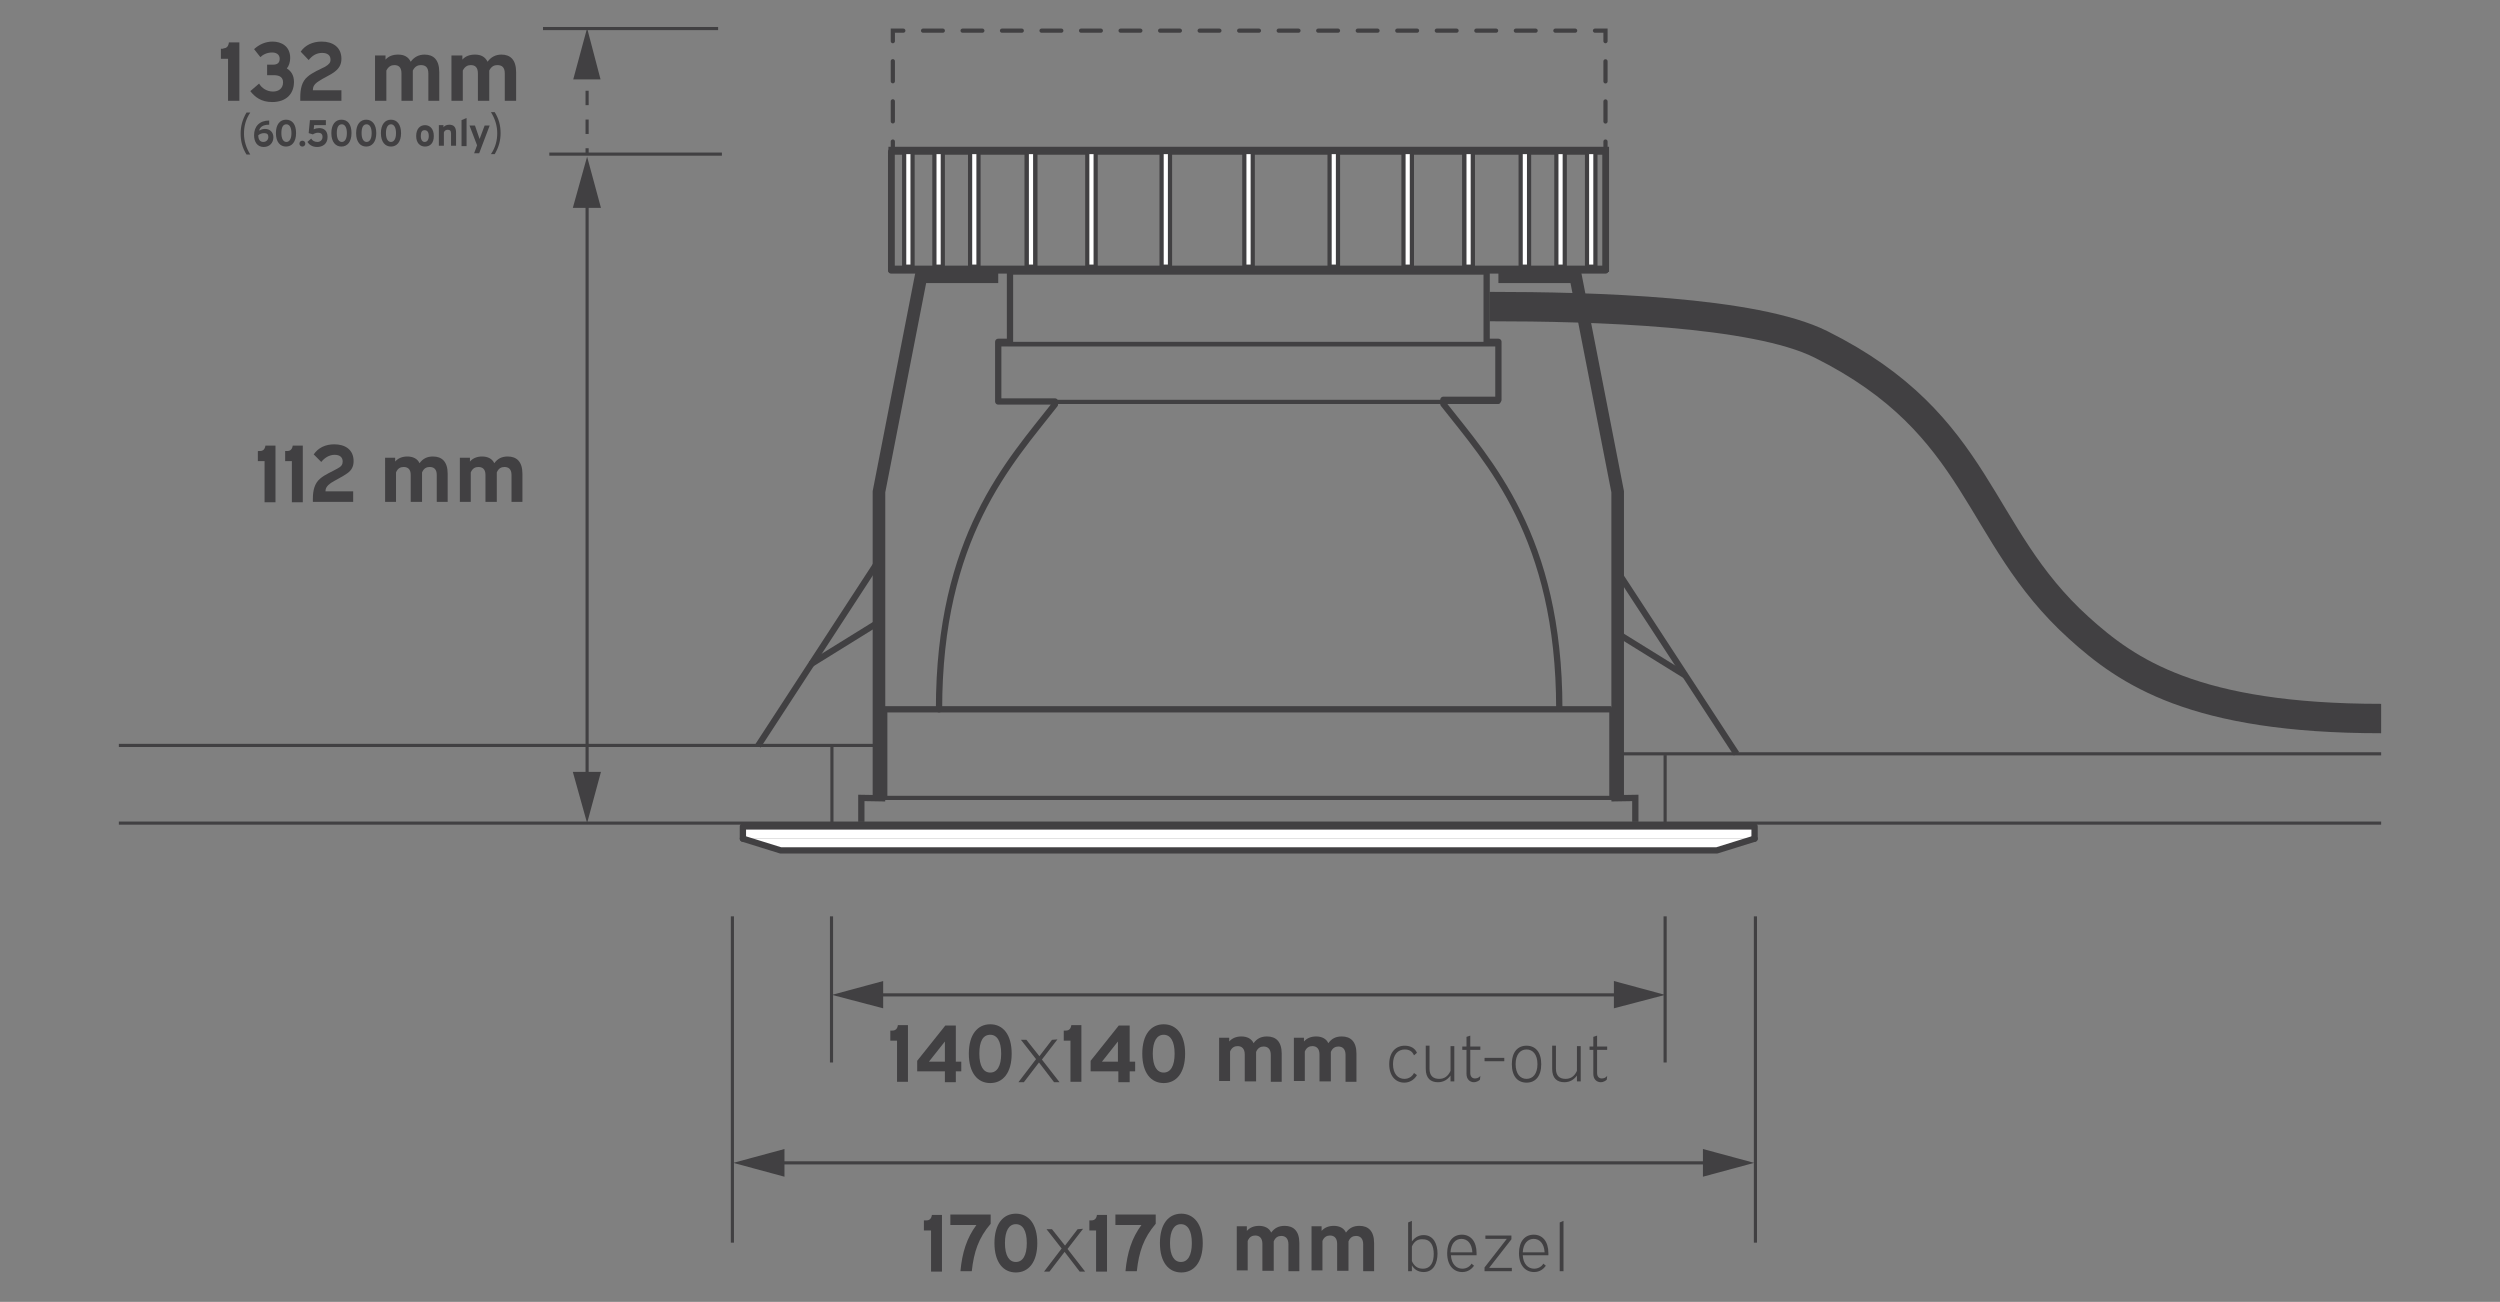 <?xml version="1.0" encoding="UTF-8"?>
<svg xmlns="http://www.w3.org/2000/svg" xmlns:xlink="http://www.w3.org/1999/xlink" version="1.1" id="Layer_1" x="0px" y="0px" viewBox="0 0 595.3 310" style="enable-background:new 0 0 595.3 310;" xml:space="preserve"><rect x="0" y="0" width="595.3" height="310" fill="#808080" stroke="none"/> <style type="text/css"> .st0{fill:none;} .st1{fill:none;stroke:#414042;stroke-width:0.75;stroke-miterlimit:10;} .st2{fill:none;stroke:#414042;stroke-width:0.75;} .st3{fill:#414042;} .st4{display:none;} .st5{display:inline;fill:none;stroke:#414042;stroke-width:7;stroke-linejoin:round;stroke-miterlimit:10;} .st6{display:inline;fill:#FFFFFF;stroke:#414042;stroke-width:1.147;} .st7{fill:none;stroke:#414042;stroke-miterlimit:10;} .st8{fill:none;stroke:#414042;stroke-width:3;stroke-miterlimit:10;} .st9{fill:none;stroke:#414042;stroke-width:1.5;stroke-linecap:round;stroke-linejoin:round;stroke-miterlimit:10;} .st10{fill:none;stroke:#414042;stroke-width:1.5;stroke-miterlimit:10;} .st11{fill:none;stroke:#414042;stroke-linecap:round;stroke-miterlimit:10;} .st12{fill:none;stroke:#414042;stroke-linecap:round;stroke-miterlimit:10;stroke-dasharray:4.777,4.777,4.777,4.777;} .st13{fill:none;stroke:#414042;stroke-linecap:round;stroke-miterlimit:10;stroke-dasharray:4.706,4.706,4.706,4.706;} .st14{fill:none;stroke:#414042;stroke-linecap:round;stroke-miterlimit:10;stroke-dasharray:4.706,4.706,4.706,4.706,4.706,4.706;} .st15{fill:#FFFFFF;stroke:#414042;} .st16{fill:#FFFFFF;stroke:#414042;stroke-width:1.5;stroke-linecap:round;stroke-linejoin:round;stroke-miterlimit:10;} .st17{fill:none;stroke:#414042;stroke-linecap:round;stroke-linejoin:round;stroke-miterlimit:10;} .st18{fill:none;stroke:#414042;stroke-width:7;stroke-linejoin:round;stroke-miterlimit:10;} .st19{fill:none;stroke:#414042;stroke-width:0.75;stroke-dasharray:3.43,3.43;} </style> <rect y="-127.9" class="st0" width="595.3" height="539"></rect> <line class="st1" x1="567" y1="179.5" x2="383.7" y2="179.5"></line> <line class="st1" x1="210.8" y1="177.5" x2="28.3" y2="177.5"></line> <line class="st1" x1="567" y1="196" x2="28.3" y2="196"></line> <line class="st1" x1="198.1" y1="177.8" x2="198.1" y2="196"></line> <line class="st1" x1="396.5" y1="179.8" x2="396.5" y2="196"></line> <line class="st2" x1="174.4" y1="218.2" x2="174.4" y2="295.9"></line> <line class="st2" x1="198" y1="218.2" x2="198" y2="253"></line> <line class="st2" x1="396.5" y1="218.2" x2="396.5" y2="253"></line> <line class="st2" x1="418" y1="218.2" x2="418" y2="295.9"></line> <g> <path class="st3" d="M212.5,245.4c0.8,0,1.2-0.5,1.3-1.3h2.4v13.5h-2.6v-9.8H212v-2.4L212.5,245.4L212.5,245.4z"></path> <path class="st3" d="M227.6,244.1v8.7h1.3v2.3h-1.3v2.6H225v-2.6h-6.6v-2.5l6.7-8.4h2.5L227.6,244.1L227.6,244.1z M225,252.8V248 l-3.8,4.8H225z"></path> <path class="st3" d="M240.9,250.9c0,4.6-2.1,7-5.1,7s-5.1-2.4-5.1-7s2.1-7,5.1-7S240.9,246.3,240.9,250.9z M233.2,250.9 c0,3,1,4.5,2.6,4.5s2.6-1.5,2.6-4.5s-1-4.5-2.6-4.5C234.1,246.4,233.2,247.9,233.2,250.9z"></path> <path class="st3" d="M251.8,247.5l-3.7,4.8l4.2,5.4H251l-3.6-4.7l-3.6,4.7h-1.3l4.2-5.5l-3.6-4.6h1.3l3.1,3.9l3-3.9L251.8,247.5 L251.8,247.5z"></path> <path class="st3" d="M253.8,245.4c0.8,0,1.2-0.5,1.3-1.3h2.4v13.5h-2.6v-9.8h-1.6v-2.4L253.8,245.4L253.8,245.4z"></path> <path class="st3" d="M269,244.1v8.7h1.3v2.3H269v2.6h-2.7v-2.6h-6.6v-2.5l6.7-8.4h2.6V244.1z M266.2,252.8V248l-3.8,4.8H266.2z"></path> <path class="st3" d="M282.2,250.9c0,4.6-2.1,7-5.1,7s-5.1-2.4-5.1-7s2.1-7,5.1-7S282.2,246.3,282.2,250.9z M274.5,250.9 c0,3,1,4.5,2.6,4.5s2.6-1.5,2.6-4.5s-1-4.5-2.6-4.5S274.5,247.9,274.5,250.9z"></path> <path class="st3" d="M292.7,247.1v0.9c0.7-0.8,1.7-1.2,2.9-1.2c1.3,0,2.4,0.5,2.9,1.6c0.8-1.1,1.8-1.6,3.2-1.6 c2.1,0,3.5,1.2,3.5,4.1v6.7h-2.6v-6.4c0-1.4-0.7-2-1.7-2c-0.7,0-1.4,0.3-1.8,1.3v7h-2.7v-6.4c0-1.4-0.7-2-1.7-2 c-0.7,0-1.4,0.3-1.8,1.3v7h-2.6v-10.3L292.7,247.1L292.7,247.1z"></path> <path class="st3" d="M310.5,247.1v0.9c0.7-0.8,1.7-1.2,2.9-1.2c1.3,0,2.4,0.5,2.9,1.6c0.8-1.1,1.8-1.6,3.2-1.6 c2.1,0,3.5,1.2,3.5,4.1v6.7h-2.6v-6.4c0-1.4-0.7-2-1.7-2c-0.7,0-1.4,0.3-1.8,1.3v7h-2.7v-6.4c0-1.4-0.7-2-1.7-2 c-0.7,0-1.4,0.3-1.8,1.3v7h-2.6v-10.3L310.5,247.1L310.5,247.1z"></path> <path class="st3" d="M336.7,251.3c-0.4-1-1.2-1.4-2.2-1.4c-1.6,0-2.8,1.2-2.8,3.5s1.2,3.5,2.7,3.5c1.1,0,1.9-0.6,2.3-1.4l0.7,0.5 c-0.3,0.6-1.3,1.8-3,1.8c-2,0-3.6-1.5-3.6-4.4s1.6-4.4,3.7-4.4c1.5,0,2.5,0.7,2.9,1.7L336.7,251.3z"></path> <path class="st3" d="M340.4,249.2v5.3c0,1.7,0.9,2.4,2.3,2.4c1.2,0,2.1-0.6,2.7-1.9v-5.9h0.9v8.4h-0.9v-1.4c-0.7,1-1.7,1.6-3,1.6 c-1.7,0-2.9-0.9-2.9-3.2V249h0.9V249.2z"></path> <path class="st3" d="M349.2,249.2v-2.3l0.9-0.3v2.6h2.4v0.8h-2.4v5.5c0,0.9,0.5,1.3,1.1,1.3c0.4,0,0.9-0.1,1.3-0.6l-0.1,0.9 c-0.3,0.3-0.9,0.6-1.4,0.6c-1,0-1.8-0.7-1.8-2V250h-1v-0.8H349.2z"></path> <path class="st3" d="M358.2,251.9v0.8h-4.7v-0.8H358.2z"></path> <path class="st3" d="M367,253.4c0,2.9-1.4,4.4-3.5,4.4s-3.5-1.5-3.5-4.4s1.4-4.4,3.5-4.4S367,250.5,367,253.4z M360.9,253.4 c0,2.3,1.1,3.5,2.6,3.5s2.6-1.2,2.6-3.5s-1.1-3.5-2.6-3.5S360.9,251.1,360.9,253.4z"></path> <path class="st3" d="M370.5,249.2v5.3c0,1.7,0.9,2.4,2.3,2.4c1.2,0,2.1-0.6,2.7-1.9v-5.9h0.9v8.4h-0.9v-1.4c-0.7,1-1.7,1.6-3,1.6 c-1.7,0-2.9-0.9-2.9-3.2V249h0.9V249.2z"></path> <path class="st3" d="M379.4,249.2v-2.3l0.9-0.3v2.6h2.4v0.8h-2.4v5.5c0,0.9,0.5,1.3,1.1,1.3c0.4,0,0.9-0.1,1.3-0.6l-0.1,0.9 c-0.3,0.3-0.9,0.6-1.4,0.6c-1,0-1.8-0.7-1.8-2V250h-0.9v-0.8H379.4z"></path> </g> <g> <path class="st3" d="M220.6,290.6c0.8,0,1.2-0.5,1.3-1.3h2.4v13.5h-2.6V293H220v-2.4H220.6L220.6,290.6z"></path> <path class="st3" d="M235.9,289.2v2.2c-2.9,3.4-4,6.7-4.5,11.3h-2.7c0.4-4.4,1.5-7.9,3.8-11h-6.2v-2.5H235.9z"></path> <path class="st3" d="M247,296c0,4.6-2.1,7-5.1,7s-5.1-2.4-5.1-7s2.1-7,5.1-7S247,291.4,247,296z M239.3,296c0,3,1,4.5,2.6,4.5 s2.6-1.5,2.6-4.5s-1-4.5-2.6-4.5S239.3,293,239.3,296z"></path> <path class="st3" d="M257.9,292.6l-3.7,4.8l4.2,5.4h-1.3l-3.6-4.7l-3.6,4.7h-1.3l4.2-5.5l-3.6-4.6h1.3l3.1,3.9l3-3.9L257.9,292.6 L257.9,292.6z"></path> <path class="st3" d="M259.9,290.6c0.8,0,1.2-0.5,1.3-1.3h2.4v13.5H261V293h-1.6v-2.4H259.9L259.9,290.6z"></path> <path class="st3" d="M275.2,289.2v2.2c-2.9,3.4-4,6.7-4.5,11.3H268c0.4-4.4,1.5-7.9,3.8-11h-6.2v-2.5H275.2z"></path> <path class="st3" d="M286.4,296c0,4.6-2.1,7-5.1,7s-5.1-2.4-5.1-7s2.1-7,5.1-7C284.2,289,286.4,291.4,286.4,296z M278.6,296 c0,3,1,4.5,2.6,4.5s2.6-1.5,2.6-4.5s-1-4.5-2.6-4.5S278.6,293,278.6,296z"></path> <path class="st3" d="M296.9,292.2v0.9c0.7-0.8,1.7-1.2,2.9-1.2c1.3,0,2.4,0.5,2.9,1.6c0.8-1.1,1.8-1.6,3.2-1.6 c2.1,0,3.5,1.2,3.5,4.1v6.7h-2.6v-6.4c0-1.4-0.7-2-1.7-2c-0.7,0-1.4,0.3-1.8,1.3v7h-2.7v-6.4c0-1.4-0.7-2-1.7-2 c-0.7,0-1.4,0.3-1.8,1.3v7h-2.6V292h2.4L296.9,292.2L296.9,292.2z"></path> <path class="st3" d="M314.7,292.2v0.9c0.7-0.8,1.7-1.2,2.9-1.2c1.3,0,2.4,0.5,2.9,1.6c0.8-1.1,1.8-1.6,3.2-1.6 c2.1,0,3.5,1.2,3.5,4.1v6.7h-2.6v-6.4c0-1.4-0.7-2-1.7-2c-0.7,0-1.4,0.3-1.8,1.3v7h-2.7v-6.4c0-1.4-0.7-2-1.7-2 c-0.7,0-1.4,0.3-1.8,1.3v7h-2.6V292h2.4L314.7,292.2L314.7,292.2z"></path> <path class="st3" d="M336.2,290.7v4.9c0.6-0.8,1.5-1.5,2.8-1.5c2.4,0,3.3,2.2,3.3,4.4s-0.9,4.4-3.3,4.4c-1.4,0-2.3-0.7-2.8-1.6v1.4 h-0.9v-11.6L336.2,290.7z M336.2,296.8v3.5c0.5,1.1,1.3,1.8,2.6,1.8c2,0,2.6-1.7,2.6-3.5s-0.6-3.5-2.6-3.5 C337.5,295,336.7,295.7,336.2,296.8z"></path> <path class="st3" d="M345.5,298.9c0.1,2.1,1.3,3.2,2.7,3.2c1,0,1.8-0.5,2.2-1.2l0.6,0.5c-0.5,0.7-1.4,1.5-2.8,1.5 c-2,0-3.6-1.5-3.6-4.5c0-2.8,1.4-4.4,3.5-4.4s3.5,1.6,3.5,4.4c0,0.2,0,0.3,0,0.5H345.5z M345.4,298.2h5.2c-0.1-2.1-1.2-3.2-2.6-3.2 S345.5,296.1,345.4,298.2z"></path> <path class="st3" d="M359.9,294.3v0.8l-5.3,6.8h5.4v0.8h-6.5v-0.9l5.3-6.8h-5.1v-0.8h6.2V294.3z"></path> <path class="st3" d="M362.6,298.9c0.1,2.1,1.3,3.2,2.7,3.2c1,0,1.8-0.5,2.2-1.2l0.6,0.5c-0.5,0.7-1.4,1.5-2.8,1.5 c-2,0-3.6-1.5-3.6-4.5c0-2.8,1.4-4.4,3.5-4.4s3.5,1.6,3.5,4.4c0,0.2,0,0.3,0,0.5H362.6z M362.6,298.2h5.2c-0.1-2.1-1.2-3.2-2.6-3.2 S362.7,296.1,362.6,298.2z"></path> <path class="st3" d="M372.3,290.7v12h-0.9v-11.6L372.3,290.7z"></path> </g> <line class="st2" x1="171.9" y1="36.7" x2="130.8" y2="36.7"></line> <g> <g> <line class="st2" x1="139.8" y1="186.1" x2="139.8" y2="47.2"></line> <g> <polygon class="st3" points="143.1,183.8 139.8,196 136.4,183.8 "></polygon> </g> <g> <polygon class="st3" points="143.1,49.5 139.8,37.3 136.4,49.5 "></polygon> </g> </g> </g> <g class="st4"> <path class="st5" d="M354,60.3c0,0,39.3-3.5,68.4,5.8c13,4.2,26.7,21.9,15.3,48c-9.6,22.1,0,49.5,31.3,41 c27.5-7.5,52.4-6.1,52.4-6.1"></path> <polyline class="st6" points="567,165.3 521.4,165.3 521.4,136.1 533.8,123.7 567,123.7 "></polyline> </g> <g> <g> <line class="st2" x1="184.6" y1="276.9" x2="407.7" y2="276.9"></line> <g> <polygon class="st3" points="186.8,280.2 174.6,276.9 186.8,273.6 "></polygon> </g> <g> <polygon class="st3" points="405.5,280.2 417.7,276.9 405.5,273.6 "></polygon> </g> </g> </g> <g> <g> <line class="st2" x1="208" y1="236.9" x2="386.5" y2="236.9"></line> <g> <polygon class="st3" points="210.3,240.1 198.1,236.9 210.3,233.6 "></polygon> </g> <g> <polygon class="st3" points="384.3,240.1 396.5,236.9 384.3,233.6 "></polygon> </g> </g> </g> <rect x="240.6" y="64.9" class="st7" width="113.4" height="17"></rect> <rect x="212.2" y="36.1" class="st7" width="170.1" height="28.3"></rect> <polyline class="st8" points="209.3,190 209.3,117.1 219.3,65.9 237.7,65.9 "></polyline> <polyline class="st8" points="385.2,190 385.2,117.1 375.2,65.9 356.8,65.9 "></polyline> <line class="st7" x1="371" y1="168.9" x2="223.6" y2="168.9"></line> <path class="st9" d="M223.6,168.9L223.6,168.9c0-41.1,16.8-58.8,27.6-72.6v-0.7h-13.5V81.4h2.8v-17h-28.3V36.1h170.1v28.3H354v17 h2.8v13.8h-13.1v1c10.8,13.8,27.6,31.5,27.6,72.6l0,0"></path> <line class="st10" x1="223.6" y1="168.9" x2="209.3" y2="168.9"></line> <line class="st10" x1="371" y1="168.9" x2="383.7" y2="168.9"></line> <polyline class="st10" points="210.8,190.1 205.1,190 205.1,195.7 "></polyline> <polyline class="st10" points="383.7,190.1 389.4,190 389.4,195.7 "></polyline> <line class="st10" x1="354" y1="64.5" x2="240.6" y2="64.5"></line> <line class="st10" x1="354" y1="64.5" x2="240.6" y2="64.5"></line> <line class="st10" x1="223.6" y1="168.9" x2="371" y2="168.9"></line> <line class="st10" x1="209.3" y1="133.4" x2="180.5" y2="177.6"></line> <line class="st10" x1="193" y1="158.2" x2="209.3" y2="148.1"></line> <line class="st10" x1="385.1" y1="136" x2="413.5" y2="179.5"></line> <line class="st10" x1="401.4" y1="160.9" x2="385.1" y2="150.8"></line> <g> <path class="st3" d="M61.9,107.4c0.8,0,1.2-0.5,1.3-1.3h2.4v13.5H63v-9.8h-1.6v-2.4L61.9,107.4L61.9,107.4z"></path> <path class="st3" d="M68.4,107.4c0.8,0,1.2-0.5,1.3-1.3h2.4v13.5h-2.6v-9.8h-1.6v-2.4L68.4,107.4L68.4,107.4z"></path> <path class="st3" d="M74.7,108.2c1.1-1.6,2.8-2.4,4.9-2.4c2.5,0,4.6,1.2,4.6,4c0,1.3-0.5,2.2-1.5,2.9c-1.1,0.8-2.8,1.6-3.9,2.3 c-1,0.7-1.3,1.3-1.3,2h6.6v2.5h-9.6v-0.7c0-2,0.4-3.7,1.7-4.8c1.1-1,3.1-1.8,4.1-2.4c1-0.5,1.3-1,1.3-1.7c0-1.1-0.8-1.6-1.9-1.6 c-1.3,0-2.4,0.7-3.2,1.7L74.7,108.2z"></path> <path class="st3" d="M94.1,109v0.9c0.7-0.8,1.7-1.2,2.9-1.2c1.3,0,2.4,0.5,2.9,1.6c0.8-1.1,1.8-1.6,3.2-1.6c2.1,0,3.5,1.2,3.5,4.1 v6.7H104v-6.4c0-1.4-0.7-1.9-1.7-1.9c-0.7,0-1.4,0.3-1.8,1.3v7h-2.7v-6.4c0-1.4-0.7-1.9-1.7-1.9c-0.7,0-1.4,0.3-1.8,1.3v7h-2.6V109 H94.1z"></path> <path class="st3" d="M111.9,109v0.9c0.7-0.8,1.7-1.2,2.9-1.2c1.3,0,2.4,0.5,2.9,1.6c0.8-1.1,1.8-1.6,3.2-1.6c2.1,0,3.5,1.2,3.5,4.1 v6.7h-2.6v-6.4c0-1.4-0.7-1.9-1.7-1.9c-0.7,0-1.4,0.3-1.8,1.3v7h-2.7v-6.4c0-1.4-0.7-1.9-1.7-1.9c-0.7,0-1.4,0.3-1.8,1.3v7h-2.6 V109H111.9z"></path> </g> <g> <g> <line class="st11" x1="212.6" y1="36.2" x2="212.6" y2="33.7"></line> <line class="st12" x1="212.6" y1="28.9" x2="212.6" y2="12.2"></line> <polyline class="st11" points="212.6,9.8 212.6,7.3 215.1,7.3 "></polyline> <line class="st13" x1="219.8" y1="7.3" x2="236.3" y2="7.3"></line> <line class="st14" x1="238.6" y1="7.3" x2="377.4" y2="7.3"></line> <polyline class="st11" points="379.8,7.3 382.3,7.3 382.3,9.8 "></polyline> <line class="st12" x1="382.3" y1="14.6" x2="382.3" y2="31.3"></line> <line class="st11" x1="382.3" y1="33.7" x2="382.3" y2="36.2"></line> </g> </g> <rect x="212.3" y="35.7" class="st10" width="170.1" height="28.3"></rect> <rect x="296.3" y="36.2" class="st15" width="2" height="27.3"></rect> <rect x="316.6" y="36.2" class="st15" width="2" height="27.3"></rect> <rect x="348.7" y="36.2" class="st15" width="2" height="27.3"></rect> <rect x="334.2" y="36.2" class="st15" width="2" height="27.3"></rect> <rect x="348.7" y="36.2" class="st15" width="2" height="27.3"></rect> <rect x="362.1" y="36.2" class="st15" width="2" height="27.3"></rect> <rect x="370.6" y="36.2" class="st15" width="2" height="27.3"></rect> <rect x="377.9" y="36.2" class="st15" width="2" height="27.3"></rect> <rect x="276.6" y="36.2" class="st15" width="2" height="27.3"></rect> <rect x="244.5" y="36.2" class="st15" width="2" height="27.3"></rect> <rect x="258.9" y="36.2" class="st15" width="2" height="27.3"></rect> <rect x="244.5" y="36.2" class="st15" width="2" height="27.3"></rect> <rect x="231" y="36.2" class="st15" width="2" height="27.3"></rect> <rect x="222.5" y="36.2" class="st15" width="2" height="27.3"></rect> <rect x="215.3" y="36.2" class="st15" width="2" height="27.3"></rect> <g id="Layer_2_00000039851881117857969900000015269837713362553475_"> <polyline class="st16" points="176.9,199.7 176.9,196.8 417.8,196.8 417.8,199.7 "></polyline> <polyline class="st16" points="417.8,199.7 408.8,202.5 185.9,202.5 176.9,199.7 "></polyline> <rect x="210.8" y="168.9" class="st17" width="172.9" height="21.1"></rect> <rect x="237.7" y="82" class="st17" width="119.1" height="13.7"></rect> <path class="st18" d="M354.7,73c24.7,0,63.1,1.1,78.9,9c38.5,19.2,36.6,45.1,61.4,67.5c11.6,10.5,27.5,21.6,72,21.6"></path> </g> <g> <path class="st3" d="M53.2,11.5c0.8,0,1.2-0.5,1.3-1.4H57V24h-2.7V14h-1.7v-2.4H53.2z"></path> <path class="st3" d="M60.5,11.7c1.2-1.1,2.7-1.8,4.4-1.8c2.1,0,4.2,1.1,4.2,3.9c0,1-0.3,1.9-0.8,2.5c1,0.6,1.7,1.6,1.7,3.2 c0,2.9-1.9,4.8-5.2,4.8c-2.6,0-4.1-1.2-5.2-2.6l2.1-1.8c0.6,1.1,1.9,1.9,3.3,1.9c1.3,0,2.4-0.7,2.4-2.2c0-1.1-0.7-1.7-2.2-1.7h-1.6 v-2.5H65c1,0,1.6-0.4,1.6-1.4c0-1.1-0.9-1.5-1.8-1.5c-1.2,0-2.2,0.5-2.8,1.1L60.5,11.7z"></path> <path class="st3" d="M71.6,12.3c1.1-1.6,2.9-2.4,5-2.4c2.6,0,4.7,1.3,4.7,4.1c0,1.3-0.5,2.2-1.5,3c-1.1,0.9-2.9,1.6-4,2.4 c-1.1,0.7-1.3,1.4-1.3,2.1h6.8V24h-9.8v-0.8c0-2.1,0.4-3.8,1.7-4.9c1.1-1,3.2-1.9,4.2-2.4c1-0.6,1.3-1,1.3-1.7c0-1.1-0.8-1.6-2-1.6 c-1.4,0-2.4,0.7-3.2,1.7L71.6,12.3z"></path> <path class="st3" d="M91.8,13.2v1c0.7-0.8,1.7-1.2,3-1.2c1.4,0,2.4,0.5,3,1.7c0.8-1.1,1.9-1.7,3.3-1.7c2.1,0,3.5,1.2,3.5,4.2V24 H102v-6.5c0-1.5-0.7-2-1.8-2c-0.7,0-1.4,0.3-1.9,1.3V24h-2.7v-6.5c0-1.5-0.7-2-1.7-2c-0.7,0-1.4,0.3-1.9,1.3V24h-2.7V13.2H91.8z"></path> <path class="st3" d="M110.1,13.2v1c0.7-0.8,1.7-1.2,3-1.2c1.4,0,2.4,0.5,3,1.7c0.8-1.1,1.9-1.7,3.3-1.7c2.1,0,3.5,1.2,3.5,4.2V24 h-2.7v-6.5c0-1.5-0.7-2-1.8-2c-0.7,0-1.4,0.3-1.9,1.3V24h-2.7v-6.5c0-1.5-0.7-2-1.7-2c-0.7,0-1.4,0.3-1.9,1.3V24h-2.7V13.2H110.1z"></path> <path class="st3" d="M59.6,26.8c-1.1,1.6-1.5,3.3-1.5,5c0,1.7,0.5,3.4,1.5,5h-0.9c-1-1.6-1.4-3.2-1.4-5c0-1.7,0.4-3.3,1.4-5H59.6z"></path> <path class="st3" d="M64,29.7c-1.3,0-2.1,0.5-2.3,1.4c0.4-0.2,0.8-0.4,1.4-0.4c1.2,0,2,0.8,2,2c0,1.3-0.9,2.3-2.3,2.3 c-1.6,0-2.3-1.3-2.3-2.8c0-2.1,1.3-3.5,3.6-3.5V29.7z M61.5,32.2c0,1,0.4,1.6,1.2,1.6c0.7,0,1.2-0.5,1.2-1.2c0-0.6-0.3-0.9-1-0.9 C62.3,31.7,61.9,31.9,61.5,32.2z"></path> <path class="st3" d="M70.5,31.7c0,2.1-1,3.2-2.4,3.2c-1.4,0-2.4-1.1-2.4-3.2c0-2.1,1-3.2,2.4-3.2C69.6,28.5,70.5,29.6,70.5,31.7z M67,31.7c0,1.4,0.5,2.1,1.2,2.1c0.7,0,1.2-0.7,1.2-2.1s-0.5-2.1-1.2-2.1C67.4,29.6,67,30.3,67,31.7z"></path> <path class="st3" d="M72.7,34.2c0,0.4-0.3,0.7-0.7,0.7c-0.4,0-0.7-0.3-0.7-0.7c0-0.4,0.3-0.7,0.7-0.7 C72.4,33.5,72.7,33.8,72.7,34.2z"></path> <path class="st3" d="M77.6,28.6v1.2h-2.8l-0.1,1c0.4-0.2,0.9-0.3,1.3-0.3c1.1,0,2,0.6,2,2.1c0,1.7-1.2,2.4-2.5,2.4 c-1.2,0-1.9-0.6-2.3-1.2l0.9-0.8c0.3,0.5,0.8,0.8,1.5,0.8c0.7,0,1.2-0.5,1.2-1.2c0-0.7-0.4-1-1.1-1c-0.4,0-0.9,0.2-1.2,0.4l-1-0.3 l0.3-3.1H77.6z"></path> <path class="st3" d="M83.7,31.7c0,2.1-1,3.2-2.4,3.2c-1.4,0-2.4-1.1-2.4-3.2c0-2.1,1-3.2,2.4-3.2C82.8,28.5,83.7,29.6,83.7,31.7z M80.2,31.7c0,1.4,0.5,2.1,1.2,2.1c0.7,0,1.2-0.7,1.2-2.1s-0.5-2.1-1.2-2.1C80.6,29.6,80.2,30.3,80.2,31.7z"></path> <path class="st3" d="M89.6,31.7c0,2.1-1,3.2-2.4,3.2c-1.4,0-2.4-1.1-2.4-3.2c0-2.1,1-3.2,2.4-3.2C88.6,28.5,89.6,29.6,89.6,31.7z M86.1,31.7c0,1.4,0.5,2.1,1.2,2.1c0.7,0,1.2-0.7,1.2-2.1s-0.5-2.1-1.2-2.1C86.5,29.6,86.1,30.3,86.1,31.7z"></path> <path class="st3" d="M95.5,31.7c0,2.1-1,3.2-2.4,3.2c-1.4,0-2.4-1.1-2.4-3.2c0-2.1,1-3.2,2.4-3.2C94.5,28.5,95.5,29.6,95.5,31.7z M91.9,31.7c0,1.4,0.5,2.1,1.2,2.1c0.7,0,1.2-0.7,1.2-2.1s-0.5-2.1-1.2-2.1C92.4,29.6,91.9,30.3,91.9,31.7z"></path> <path class="st3" d="M103.3,32.4c0,1.7-0.9,2.5-2.1,2.5s-2.1-0.9-2.1-2.5c0-1.7,0.9-2.6,2.1-2.6S103.3,30.7,103.3,32.4z M100.2,32.4c0,0.9,0.4,1.4,0.9,1.4c0.6,0,1-0.5,1-1.4c0-1-0.4-1.4-1-1.4S100.2,31.4,100.2,32.4z"></path> <path class="st3" d="M105.6,29.9v0.4c0.3-0.4,0.8-0.6,1.4-0.6c1,0,1.6,0.5,1.6,1.9v3.1h-1.2v-2.9c0-0.7-0.3-0.9-0.8-0.9 c-0.3,0-0.7,0.1-0.9,0.6v3.2h-1.2v-4.9H105.6z"></path> <path class="st3" d="M111.1,28.1v6.7h-1.2v-6.2L111.1,28.1z"></path> <path class="st3" d="M113.1,29.9l1.1,3.2l1.2-3.2h1.2l-2.5,6.6h-1.2l0.7-1.9l-1.8-4.7H113.1z"></path> <path class="st3" d="M116.9,36.7c1.1-1.6,1.5-3.3,1.5-5c0-1.7-0.5-3.4-1.5-5h0.9c1,1.6,1.4,3.2,1.4,5c0,1.7-0.4,3.3-1.4,5H116.9z"></path> </g> <line class="st2" x1="171" y1="6.8" x2="129.3" y2="6.8"></line> <g> <g> <g> <g> <line class="st2" x1="139.8" y1="36.8" x2="139.8" y2="35.3"></line> <line class="st19" x1="139.8" y1="31.9" x2="139.8" y2="19.9"></line> <line class="st2" x1="139.8" y1="18.2" x2="139.8" y2="16.7"></line> </g> </g> <g> <g> <polygon class="st3" points="143,18.9 139.8,6.7 136.5,18.9 "></polygon> </g> </g> </g> </g> </svg>
